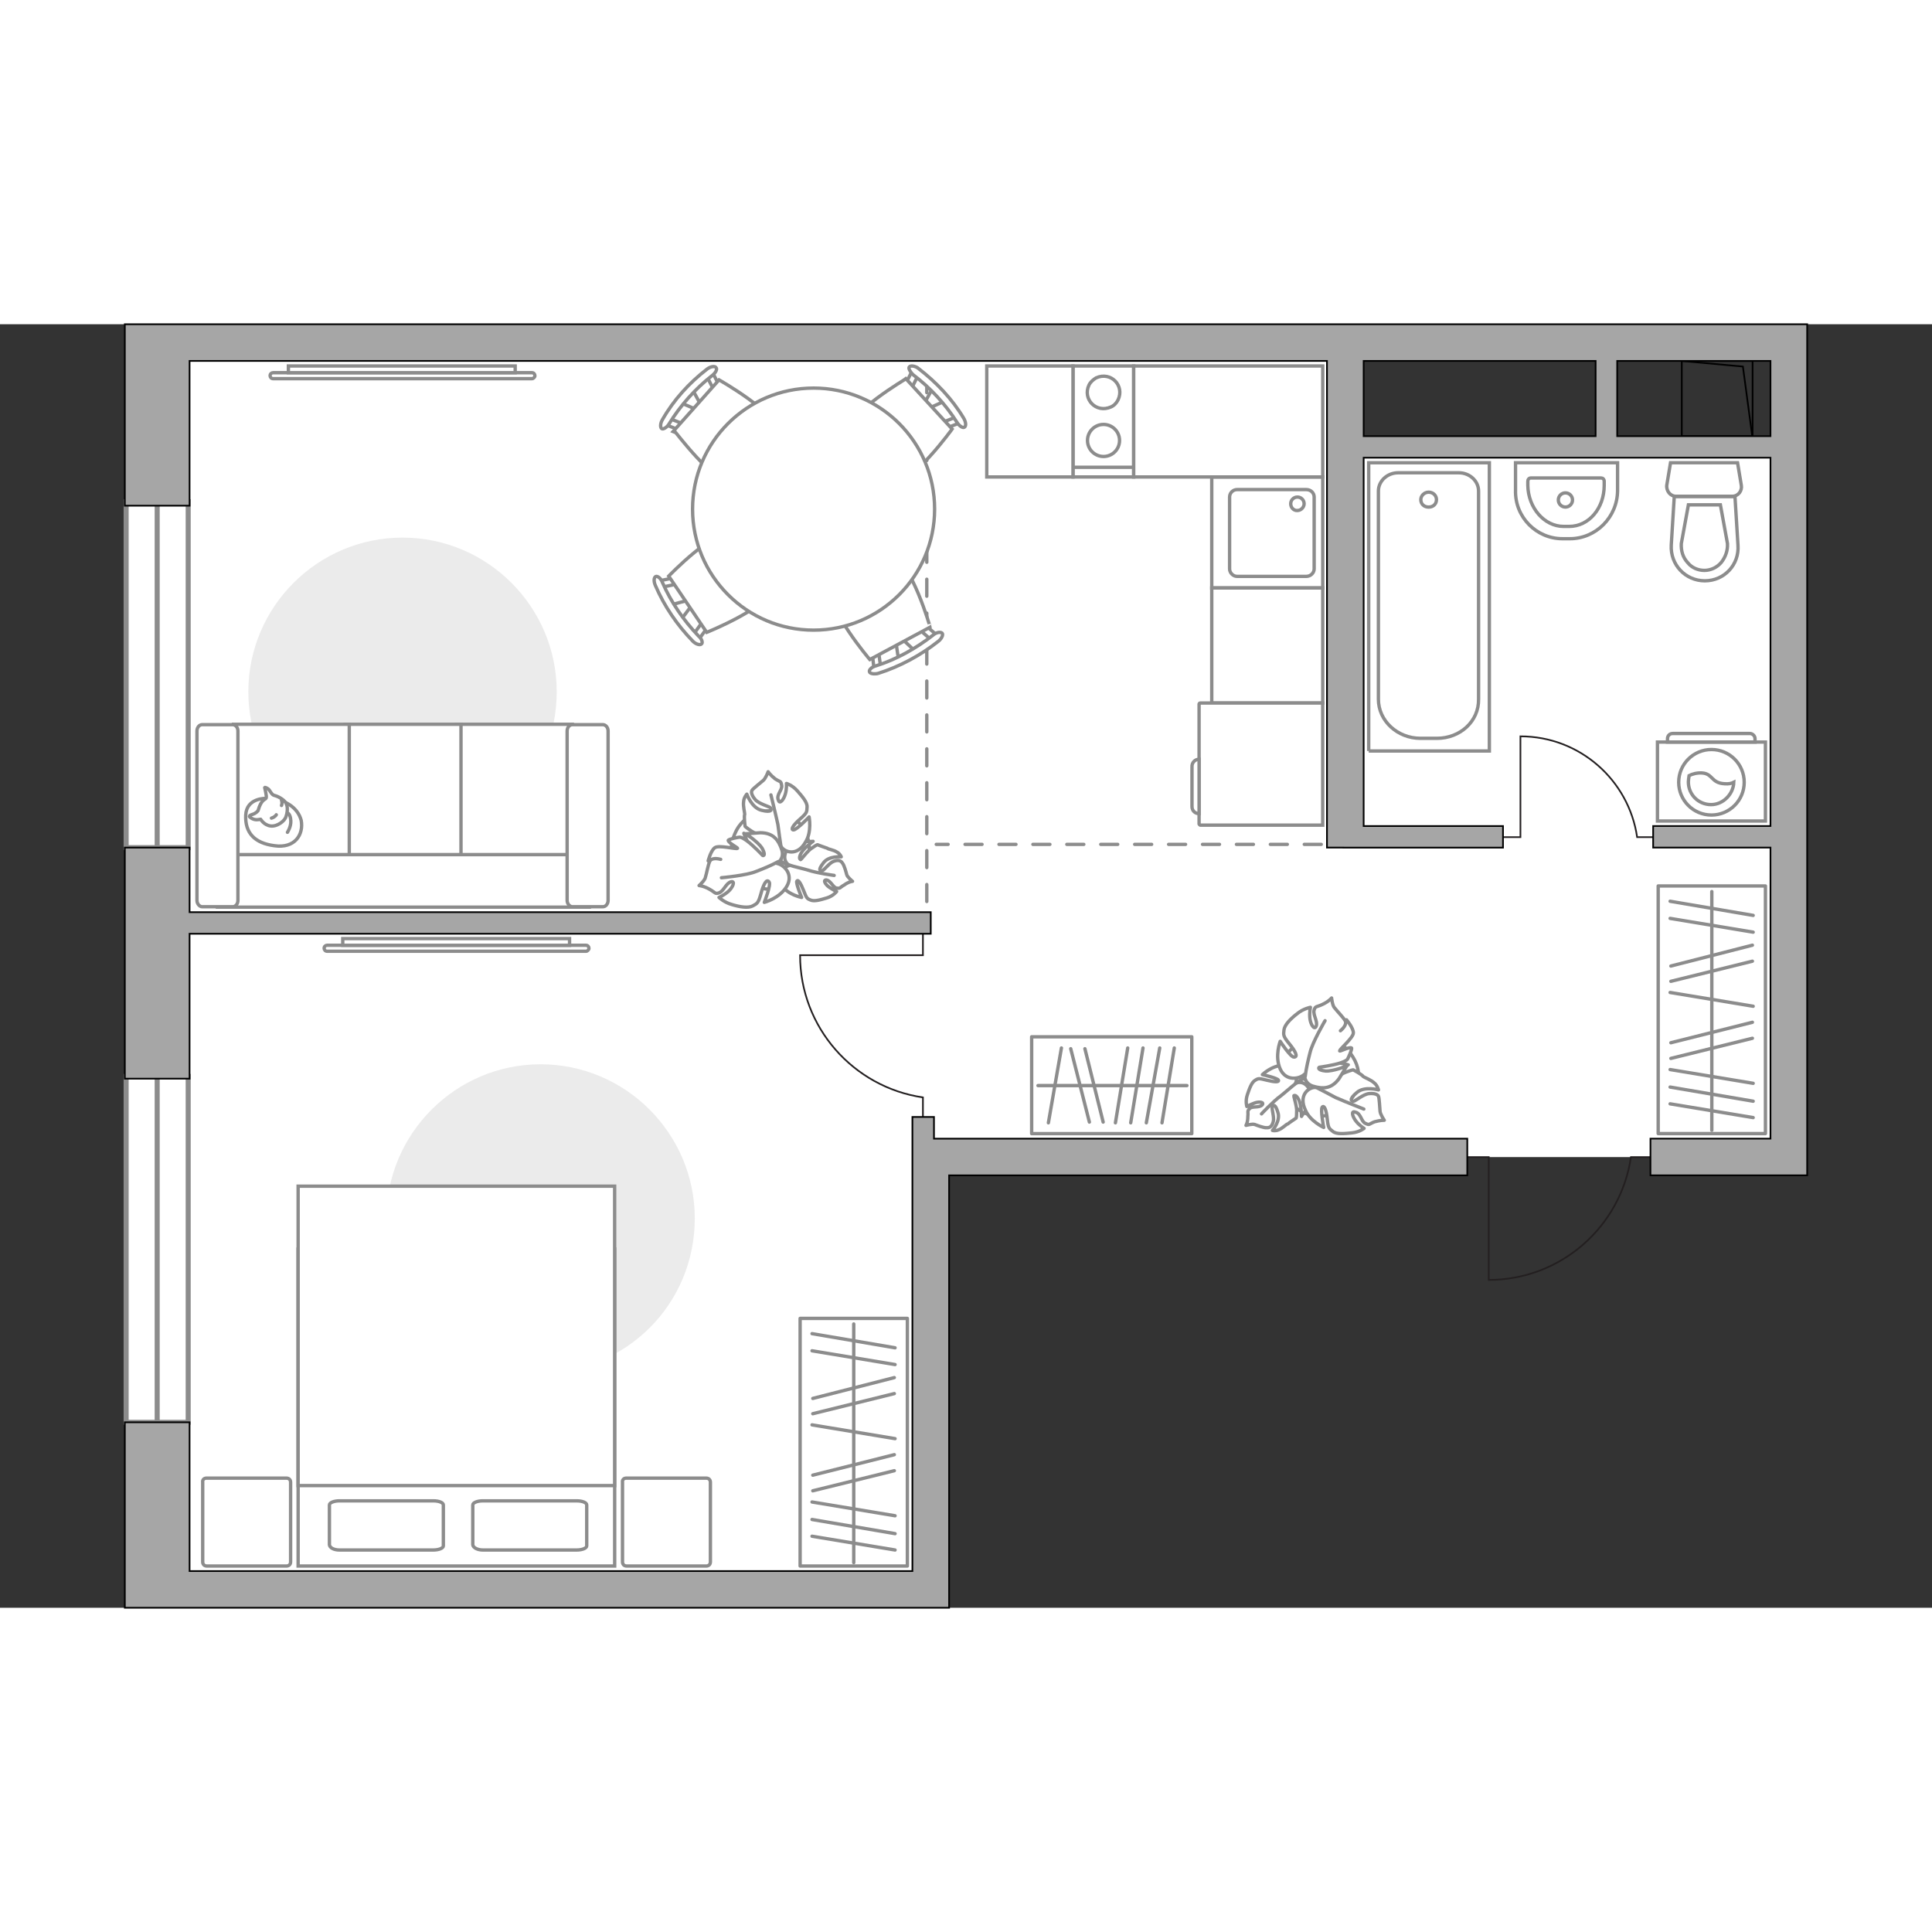 <?xml version="1.0" encoding="utf-8"?>
<!-- Generator: Adobe Illustrator 23.1.0, SVG Export Plug-In . SVG Version: 6.00 Build 0)  -->
<svg version="1.1" id="Слой_1" xmlns="http://www.w3.org/2000/svg" xmlns:xlink="http://www.w3.org/1999/xlink" x="0px" y="0px"
	 viewBox="0 0 575 382" style="enable-background:new 0 0 575 382;" xml:space="preserve" width="200" height="200">
<rect x="0" y="0" width="575" height="382" fill="#333333" stroke="none"/>
<style type="text/css">
	.st0{fill:#FFFFFF;}
	.st1{fill:#FFFFFF;stroke:#8C8C8C;stroke-width:1.5;stroke-linecap:round;stroke-miterlimit:10;}
	.st2{fill:none;stroke:#8C8C8C;stroke-width:1.5;stroke-linecap:round;stroke-miterlimit:10;}
	.st3{fill:none;stroke:#000000;stroke-width:0.5;stroke-miterlimit:10;}
	.st4{fill:none;stroke:#231F20;stroke-width:0.5;stroke-miterlimit:10;}
	.st5{fill:none;stroke:#8C8C8C;stroke-linecap:round;stroke-miterlimit:10;stroke-dasharray:5.048,5.048;}
	.st6{fill:#A6A6A6;stroke:#000000;stroke-width:0.5;stroke-miterlimit:10;}
	.st7{fill:none;stroke:#8C8C8C;stroke-miterlimit:10;}
	.st8{fill:#FFFFFF;stroke:#8C8C8C;stroke-miterlimit:10;}
	.st9{fill:#EBEBEB;}
	.st10{fill:#FFFFFF;stroke:#8C8C8C;stroke-linecap:round;stroke-linejoin:round;stroke-miterlimit:10;}
	.st11{fill:none;stroke:#8C8C8C;stroke-linecap:round;stroke-linejoin:round;stroke-miterlimit:10;}
	.st12{fill:#FFFFFF;stroke:#8C8C8C;stroke-miterlimit:10.001;}
	.st13{fill:#FFFFFF;fill-opacity:0.1;stroke:#8C8C8C;stroke-miterlimit:10;}
	.st14{fill:none;stroke:#8C8C8C;stroke-width:1.01;stroke-linecap:round;stroke-linejoin:round;stroke-miterlimit:10;}
	.st15{fill:#A6A6A6;stroke:#000000;stroke-width:0.505;stroke-miterlimit:10;}
</style>
<g id="bg">
	<polygon class="st0" points="277.01,247.87 533.55,247.87 533.55,36.71 400.97,36.71 400.97,5.22 46.78,5.22 46.78,376.26 
		275.83,376.26 	"/>
</g>
<g id="windows_1_">
	<g>
		<g>
			<rect x="37.54" y="223.86" class="st1" width="18.47" height="102.94"/>
			<line class="st2" x1="46.78" y1="223.86" x2="46.78" y2="326.81"/>
		</g>
		<g>
			<rect x="37.54" y="52.82" class="st1" width="18.47" height="102.94"/>
			<line class="st2" x1="46.78" y1="52.81" x2="46.78" y2="155.76"/>
		</g>
	</g>
</g>
<g id="plan">
	<g>
		<rect x="500.53" y="10.92" class="st3" width="21.07" height="22.38"/>
		<polyline class="st3" points="500.43,10.92 518.72,12.59 521.5,33.3 		"/>
	</g>
	<path class="st4" d="M491.22,247.87h-5.82c-3.03,20.68-20.83,36.56-42.32,36.56v-36.56h-6.38"/>
	<path class="st4" d="M274.68,235.93v-5.82c-20.68-3.03-36.56-20.83-36.56-42.32h36.56v-6.38"/>
	<path class="st4" d="M492.01,152.65h-4.77c-2.48-16.97-17.09-30-34.73-30v30h-5.24"/>
	<line class="st5" x1="275.83" y1="5.22" x2="275.83" y2="175.83"/>
	<line class="st5" x1="393.23" y1="154.8" x2="278.65" y2="154.8"/>
	<g>
		<polygon class="st6" points="282.47,382 282.47,253.31 436.69,253.31 436.69,242.39 277.97,242.39 277.97,235.93 271.55,235.93 
			271.55,371.08 56.42,371.08 56.42,326.8 37.15,326.8 37.15,382 		"/>
		<path class="st6" d="M394.93,10.92v144.84h4.87v0.01h47.52v-6.42h-41.47V39.72h121.08v109.62h-34.92v6.42h34.92v86.62h-35.72
			v10.92h46.64V0H37.15v54h19.27V10.92H394.93z M526.93,33.3h-45.62V10.92h45.62V33.3z M474.89,10.92V33.3h-69.04V10.92H474.89z"/>
		<polygon class="st6" points="277.01,181.4 277.01,174.98 56.42,174.98 56.42,155.76 37.15,155.76 37.15,224.53 56.42,224.53 
			56.42,181.4 		"/>
	</g>
	<g>
		<g>
			<rect x="319.34" y="12.42" class="st7" width="18.07" height="33.03"/>
		</g>
		<line class="st7" x1="337.41" y1="42.57" x2="319.23" y2="42.57"/>
		<circle class="st7" cx="328.43" cy="34.59" r="4.77"/>
		<path class="st7" d="M324.11,18.07c-2,4.21,2.11,8.53,6.54,6.54c1-0.44,1.66-1.22,2.11-2.11c2-4.21-2.11-8.53-6.54-6.54
			C325.32,16.52,324.55,17.19,324.11,18.07z"/>
	</g>
	<g>
		<g>
			<rect x="360.64" y="45.45" class="st7" width="33.03" height="33.03"/>
		</g>
		<path class="st7" d="M391.12,72.82V51.43c0-1.22-1-2.22-2.33-2.22h-20.62c-1.22,0-2.22,1-2.22,2.22v21.39c0,1.11,1,2.22,2.22,2.22
			h20.62C390.12,75.04,391.12,73.93,391.12,72.82z"/>
		<path class="st7" d="M384.14,53.43c0-1.11,0.89-2,1.99-2c1.11,0,2,0.89,2,2c0,1-0.89,2-2,2
			C385.14,55.53,384.14,54.65,384.14,53.43z"/>
	</g>
	<g>
		<polyline class="st7" points="407.35,127.01 443.26,127.01 443.26,41.22 407.35,41.22 407.35,127.01 		"/>
		<path class="st7" d="M440.05,111.6V49.64c0-2.99-2.66-5.43-5.87-5.43h-18.07c-3.21,0-5.87,2.44-5.87,5.43v61.96
			c0,6.43,5.65,11.64,12.52,11.64h4.88C434.61,123.24,440.16,118.14,440.05,111.6z"/>
		<path class="st7" d="M425.19,49.98c-1.33,0-2.33,1.11-2.33,2.22c0,1.33,1,2.22,2.33,2.22s2.33-0.89,2.33-2.22
			C427.52,50.97,426.52,49.98,425.19,49.98z"/>
	</g>
	<g>
		<path id="Vector_134_1_" class="st8" d="M451.05,49.42v-8.2h30.37v8.2c0,7.98-6.43,14.41-14.19,14.41h-2.22
			C457.26,63.83,450.83,57.4,451.05,49.42z"/>
		<path id="Vector_133_1_" class="st8" d="M454.71,47.98v-1.22c0-0.55,0.33-1,0.89-1h20.95c0.44,0,0.89,0.33,0.89,1v1.22
			c0,6.76-4.54,12.19-10.42,12.19h-1.66C459.59,60.17,454.82,54.63,454.71,47.98z"/>
		<circle class="st8" cx="465.9" cy="52.3" r="2.11"/>
	</g>
	<g>
		<path id="wc_1_" class="st8" d="M500.39,65.16"/>
		<g id="Group_26_1_">
			<path id="Vector_130_1_" class="st8" d="M496.07,47.87l1.11-6.65h19.95l1.11,6.65c0.33,1.66-0.89,3.33-2.66,3.33h-16.85
				C497.18,51.2,495.85,49.64,496.07,47.87z"/>
			<path id="Vector_131_1_" class="st8" d="M497.4,65.72l0.89-14.41h18.07l0.89,14.41c0.44,5.87-4.1,10.64-9.86,10.64
				S497.07,71.59,497.4,65.72z"/>
			<path id="Vector_132_1_" class="st8" d="M502.5,53.75l-2.11,11.53c-0.11,2.11,0.44,4.1,1.88,5.65c1.22,1.55,3.1,2.33,4.99,2.33
				c1.77,0,3.66-0.78,4.99-2.33c1.33-1.66,1.99-3.66,1.88-5.65l-2.11-11.53H502.5z"/>
		</g>
	</g>
	<rect x="360.64" y="78.48" class="st7" width="33.03" height="34.26"/>
</g>
<g id="furniture">
	<path id="Vector_2_" class="st9" d="M119.8,155.27c-25.27,0-45.89-20.62-45.89-45.89S94.53,63.5,119.8,63.5
		s45.89,20.62,45.89,45.89C165.68,134.88,145.29,155.27,119.8,155.27z"/>
	<path id="Vector_1_" class="st9" d="M160.89,312.03c-25.27,0-45.89-20.62-45.89-45.89s20.62-45.89,45.89-45.89
		s45.89,20.62,45.89,45.89C206.77,291.64,186.38,312.03,160.89,312.03z"/>
	<g>
		<path id="Vector_8_1_" class="st8" d="M356.87,148.75v-35.69c0-0.11,0.11-0.33,0.33-0.33h36.46v36.35H357.2
			C356.98,148.98,356.87,148.75,356.87,148.75z"/>
		<path id="Vector_9_1_" class="st8" d="M356.87,129.47v16.18c-1.22,0-2.11-0.89-2.11-2.11V131.8
			C354.66,130.47,355.65,129.47,356.87,129.47z"/>
	</g>
	<g>
		<rect x="493.51" y="167.18" class="st10" width="31.92" height="73.7"/>
		<line class="st11" x1="521.78" y1="202.98" x2="497.06" y2="198.88"/>
		<line class="st11" x1="521.78" y1="175.94" x2="497.06" y2="171.73"/>
		<line class="st11" x1="521.78" y1="180.93" x2="497.06" y2="176.83"/>
		<line class="st11" x1="521.78" y1="225.92" x2="497.06" y2="221.82"/>
		<line class="st11" x1="521.78" y1="231.24" x2="497.06" y2="227.03"/>
		<line class="st11" x1="521.78" y1="236.12" x2="497.06" y2="232.02"/>
		<line class="st11" x1="521.55" y1="207.75" x2="497.28" y2="213.84"/>
		<line class="st11" x1="521.55" y1="212.51" x2="497.28" y2="218.5"/>
		<line class="st11" x1="521.55" y1="184.81" x2="497.28" y2="191.01"/>
		<line class="st11" x1="521.55" y1="189.57" x2="497.28" y2="195.56"/>
		<line class="st11" x1="509.47" y1="239.89" x2="509.47" y2="168.85"/>
	</g>
	<g>
		<rect x="238.13" y="295.88" class="st10" width="31.92" height="73.7"/>
		<line class="st11" x1="266.39" y1="331.67" x2="241.68" y2="327.57"/>
		<line class="st11" x1="266.39" y1="304.63" x2="241.68" y2="300.42"/>
		<line class="st11" x1="266.39" y1="309.62" x2="241.68" y2="305.52"/>
		<line class="st11" x1="266.39" y1="354.62" x2="241.68" y2="350.52"/>
		<line class="st11" x1="266.39" y1="359.94" x2="241.68" y2="355.73"/>
		<line class="st11" x1="266.39" y1="364.81" x2="241.68" y2="360.71"/>
		<line class="st11" x1="266.17" y1="336.44" x2="241.9" y2="342.54"/>
		<line class="st11" x1="266.17" y1="341.21" x2="241.9" y2="347.19"/>
		<line class="st11" x1="266.17" y1="313.5" x2="241.9" y2="319.7"/>
		<line class="st11" x1="266.17" y1="318.26" x2="241.9" y2="324.25"/>
		<line class="st11" x1="254.09" y1="368.58" x2="254.09" y2="297.54"/>
	</g>
	<g>
		<rect x="307.04" y="212.07" class="st10" width="47.66" height="28.82"/>
		<line class="st11" x1="341.17" y1="237.67" x2="345.16" y2="215.4"/>
		<line class="st11" x1="345.83" y1="237.67" x2="349.49" y2="215.4"/>
		<line class="st11" x1="312.02" y1="237.67" x2="315.9" y2="215.4"/>
		<line class="st11" x1="336.52" y1="237.67" x2="340.18" y2="215.4"/>
		<line class="st11" x1="331.97" y1="237.67" x2="335.63" y2="215.4"/>
		<line class="st11" x1="328.32" y1="237.45" x2="322.89" y2="215.62"/>
		<line class="st11" x1="324.22" y1="237.45" x2="318.67" y2="215.62"/>
		<line class="st11" x1="308.92" y1="226.59" x2="353.25" y2="226.59"/>
	</g>
	<g>
		<g id="Group_2_8_">
			<g id="Group_3_8_">
				<path id="Vector_10_8_" class="st8" d="M202.69,87.94l3.55-4.77l-0.78-1.22l-5.65,1.55L202.69,87.94z"/>
			</g>
			<g id="Group_4_8_">
				<path id="Vector_11_8_" class="st8" d="M201.25,75.97c-0.22-0.44-0.78-0.55-1-0.44l-4.77,1c-0.44,0.11-0.55,0.55-0.33,1.11
					s0.78,0.89,1.11,0.78l4.77-1c0.44-0.11,0.55-0.55,0.33-1.11C201.36,76.08,201.36,75.97,201.25,75.97z"/>
			</g>
			<g id="Group_5_8_">
				<path id="Vector_12_8_" class="st8" d="M210.22,89.15c-0.11-0.11-0.11-0.11-0.11-0.22c-0.44-0.44-0.89-0.44-1.22-0.11
					l-2.77,3.88c-0.22,0.33-0.11,1,0.33,1.44s0.89,0.44,1.22,0.11l2.77-3.88C210.56,90.26,210.56,89.6,210.22,89.15z"/>
			</g>
			<path id="Vector_13_8_" class="st8" d="M229.95,78.51c0.89-4.88-6.21-15.74-11.31-16.74c-5.87-1.11-19.62,13.19-19.62,13.19
				l11.31,16.74C210.33,91.7,228.84,84.28,229.95,78.51z"/>
			<path id="Vector_14_8_" class="st8" d="M207.9,92.81c-4.43-4.66-8.2-10.09-10.75-15.96c-0.44-1.22-1.44-2-1.99-1.77
				s-0.67,1.44-0.11,2.66c2.66,6.21,6.54,11.86,11.19,16.63c0.89,0.89,2.11,1.22,2.55,0.78C209.23,94.81,208.89,93.59,207.9,92.81z"
				/>
		</g>
		<g id="Group_2_7_">
			<g id="Group_3_7_">
				<path id="Vector_10_7_" class="st8" d="M277.61,19l-2.88,5.21l1,1.11l5.43-2.44L277.61,19z"/>
			</g>
			<g id="Group_4_7_">
				<path id="Vector_11_7_" class="st8" d="M280.71,30.52c0.33,0.33,0.78,0.44,1.11,0.33l4.54-1.77c0.44-0.22,0.44-0.67,0.22-1.22
					c-0.33-0.55-0.89-0.78-1.22-0.55l-4.54,1.77c-0.44,0.22-0.44,0.67-0.22,1.22C280.6,30.41,280.71,30.41,280.71,30.52z"/>
			</g>
			<g id="Group_5_7_">
				<path id="Vector_12_7_" class="st8" d="M269.96,18.78c0.11,0.11,0.11,0.11,0.22,0.22c0.44,0.33,1,0.33,1.22-0.11l2.22-4.43
					c0.22-0.44,0-1-0.55-1.44c-0.44-0.33-1-0.33-1.22,0.11l-2.22,4.43C269.52,17.89,269.63,18.33,269.96,18.78z"/>
			</g>
			<path id="Vector_13_7_" class="st8" d="M252.12,32.19c-0.22,4.99,8.65,14.63,13.63,14.96c5.99,0.22,17.62-15.96,17.62-15.96
				l-13.74-14.96C269.52,16.34,252.45,26.31,252.12,32.19z"/>
			<path id="Vector_14_7_" class="st8" d="M271.74,15.01c5.1,3.88,9.64,8.76,13.08,14.19c0.67,1.11,1.77,1.77,2.22,1.44
				c0.55-0.33,0.44-1.55-0.22-2.66c-3.44-5.76-8.2-10.75-13.52-14.85c-1-0.78-2.33-0.89-2.66-0.44
				C270.3,13.01,270.74,14.01,271.74,15.01z"/>
		</g>
		<g id="Group_2_6_">
			<g id="Group_3_6_">
				<path id="Vector_10_6_" class="st8" d="M272.29,97.25l-4.32-4.1l-1.44,0.67l0.89,5.99L272.29,97.25z"/>
			</g>
			<g id="Group_4_6_">
				<path id="Vector_11_6_" class="st8" d="M260.21,97.47c-0.44,0.22-0.67,0.67-0.55,1l0.55,4.88c0.11,0.44,0.55,0.67,1.11,0.44
					s1-0.67,0.89-1l-0.67-4.88c-0.11-0.44-0.55-0.67-1.11-0.44C260.32,97.36,260.21,97.47,260.21,97.47z"/>
			</g>
			<g id="Group_5_6_">
				<path id="Vector_12_6_" class="st8" d="M274.4,89.93c-0.11,0-0.11,0.11-0.22,0.11c-0.44,0.33-0.55,0.89-0.22,1.11l3.66,3.21
					c0.33,0.33,1,0.22,1.55-0.22c0.44-0.33,0.55-0.89,0.22-1.11l-3.66-3.21C275.28,89.6,274.73,89.6,274.4,89.93z"/>
			</g>
			<path id="Vector_13_6_" class="st8" d="M265.64,69.2c-4.77-1.44-16.29,4.77-17.96,9.64c-1.77,5.76,11.19,20.95,11.19,20.95
				l17.96-9.64C276.83,90.15,271.29,70.87,265.64,69.2z"/>
			<path id="Vector_14_6_" class="st8" d="M277.61,92.59c-4.99,3.88-10.86,7.2-16.96,9.09c-1.22,0.33-2.11,1.22-1.88,1.77
				c0.11,0.55,1.44,0.78,2.66,0.44c6.32-2,12.52-5.32,17.84-9.53c1-0.78,1.55-2,1.11-2.44C279.83,91.48,278.61,91.7,277.61,92.59z"
				/>
		</g>
		<g id="Group_2_5_">
			<g id="Group_3_5_">
				<path id="Vector_10_5_" class="st8" d="M202.47,23.32l5.43,2.33l1-1.11l-2.88-5.21L202.47,23.32z"/>
			</g>
			<g id="Group_4_5_">
				<path id="Vector_11_5_" class="st8" d="M213.66,19c0.33-0.33,0.44-0.89,0.22-1.11l-2.22-4.32c-0.22-0.44-0.67-0.44-1.22,0
					c-0.44,0.33-0.67,1-0.44,1.22l2.22,4.32c0.22,0.44,0.67,0.44,1.22,0C213.55,19.11,213.66,19.11,213.66,19z"/>
			</g>
			<g id="Group_5_5_">
				<path id="Vector_12_5_" class="st8" d="M203.02,30.97c0.11-0.11,0.11-0.11,0.22-0.22c0.33-0.55,0.22-1-0.22-1.22l-4.54-1.77
					c-0.44-0.11-1,0.11-1.22,0.67c-0.33,0.55-0.22,1,0.22,1.22l4.54,1.77C202.24,31.52,202.69,31.41,203.02,30.97z"/>
			</g>
			<path id="Vector_13_5_" class="st8" d="M218.43,47.37c4.99-0.33,13.74-10.09,13.41-15.07C231.51,26.43,214,16.56,214,16.56
				l-13.41,15.07C200.8,31.63,212.55,47.7,218.43,47.37z"/>
			<path id="Vector_14_5_" class="st8" d="M199.14,29.64c3.33-5.43,7.76-10.42,12.86-14.41c1-0.78,1.55-1.88,1.11-2.33
				c-0.33-0.55-1.66-0.33-2.66,0.44c-5.32,4.1-9.98,9.2-13.3,15.07c-0.67,1.11-0.67,2.33-0.22,2.66
				C197.37,31.41,198.59,30.63,199.14,29.64z"/>
		</g>
		<g>
			<ellipse class="st12" cx="242.14" cy="55.02" rx="36.02" ry="36.02"/>
		</g>
	</g>
	<g>
		<path class="st8" d="M174.39,184.83c0.55,0,0.89,0.44,0.89,0.89c0,0.44-0.44,0.89-0.89,0.89H97.36c-0.55,0-0.89-0.44-0.89-0.89
			c0-0.55,0.44-0.89,0.89-0.89H174.39z"/>
		<rect x="102.01" y="182.84" class="st8" width="67.5" height="2"/>
	</g>
	<g>
		<path class="st8" d="M158.31,14.42c0.55,0,0.89,0.44,0.89,0.89c0,0.44-0.44,0.89-0.89,0.89H81.28c-0.55,0-0.89-0.44-0.89-0.89
			c0-0.55,0.44-0.89,0.89-0.89H158.31z"/>
		<rect x="85.83" y="12.42" class="st8" width="67.5" height="2"/>
	</g>
	<g>
		<g>
			<path class="st8" d="M493.29,124.35h32.14v23.5h-32.14L493.29,124.35L493.29,124.35z"/>
			<path class="st13" d="M497.84,121.8h22.94c0.78,0,1.55,0.67,1.55,1.55v1h-26.05v-1C496.28,122.46,496.95,121.8,497.84,121.8z"/>
		</g>
		<g>
			<circle class="st8" cx="509.36" cy="136.32" r="9.75"/>
			<path class="st8" d="M506.59,133.55c3.21,0.22,2.66,2.99,6.65,3.21c1.33,0.11,2.11-0.11,2.77-0.44c-0.11,3.44-3.1,6.65-6.76,6.65
				c-3.77,0-6.76-2.99-6.76-6.76c0-0.55,0.11-1.11,0.22-1.88C503.6,133.88,505.04,133.44,506.59,133.55z"/>
		</g>
	</g>
	<g>
		<path id="Vector_60_1_" class="st8" d="M239.87,161.18c2.48-5.87,0.27-12.85-5.83-15.35c-5.87-2.48-12.85-0.27-15.35,5.83
			c-2.59,5.74-0.27,12.85,5.83,15.35C230.13,169.92,237.04,167.13,239.87,161.18z"/>
		<path class="st10" d="M235.01,161.08c0,0-1.8-0.81-1.41-3.11c0.49-2.17,1.55-4.19,4.91-4.08c3.35,0.11,3.48,0,3.48,0
			s-2.8,2.01-3.6,3.59s-0.23,1.72-0.12,1.85c0.23,0.02,2.15-2.76,3.47-3.49c1.34-0.96,1.57-0.93,1.57-0.93s2.6,0.98,2.83,1
			c0.32,0.37,1.94,0.48,3.05,1.25c0.9,0.52,1.18,1.35,1.18,1.35s-3.8-0.37-5.34,1.85c-1.65,2.09-0.97,2.37-0.38,2.29
			c0.59-0.07,2.12-2.3,3.44-2.79c1.31-0.49,2.1-0.32,2.64,0.52c0.54,0.62,1.09,2.74,1.28,3.45c0.18,0.71,1.72,1.97,1.72,1.97
			s-1.05,0.05-2.51,1.11c-1.33,0.72-1,1.1-2.27,0.89c-1.03-0.19-1.71-2.2-2.97-2.4c-1.16-0.08-0.32,1.37,0.79,2.14
			c1.11,0.76,2.23,1.3,2.23,1.3s-1.01,1.33-2.91,1.9c-1.89,0.57-3.79,1.14-4.91,0.6c-1.02-0.42-1.12-0.54-2.01-2.8
			c-0.89-2.27-1.63-3.36-2.01-2.8c-0.38,0.56,1.42,4.85,1.42,4.85s-3.89-0.72-5.81-3.4C231.01,163.71,233.13,161.42,235.01,161.08z"
			/>
		<path class="st11" d="M248.26,164.04c0,0-5.17-0.69-7.67-1.55c-1.48-0.44-4.44-1.1-5.69-1.54c-1.6-0.33-3.26-1.49-4.58-2.74"/>
		<path class="st10" d="M232.48,155.47c0,0-0.03,2.21-2.73,2.84c-2.59,0.53-5.11,0.13-6.75-3.23c-1.64-3.35-1.62-3.58-1.62-3.58
			s3.33,2.07,5.65,2.23c1.96,0.25,2.14-0.79,2.14-0.79c-0.11-0.13-3.88-0.95-5.54-2.1c-1.55-1.03-1.88-1.4-1.88-1.4
			s-0.38-2.92-0.11-3.6c0.03-0.47-0.54-2.35-0.32-3.85c0.08-1.16,0.95-2.14,0.95-2.14s1.46,4.16,4.43,4.81
			c3.07,0.78,3.03-0.26,2.59-0.76c-0.32-0.37-3.4-1.15-4.48-2.39c-1.08-1.23-1.36-2.29-0.97-2.84s2.58-2.26,3.33-2.91
			c0.74-0.65,1.44-2.58,1.44-2.58s0.63,0.97,2.07,2.11c1.55,1.03,1.71,0.46,1.96,1.98c0.26,1.29-1.68,2.79-0.99,4.34
			c0.37,1.41,1.63-0.12,2.09-1.83c0.44-1.48,0.32-3.11,0.32-3.11s1.71,0.46,3.22,2.18c1.51,1.73,3.02,3.44,2.92,4.84
			s0.12,1.63-2.09,3.57c-2.09,1.83-2.88,3.17-1.96,3.23s4.66-3.86,4.66-3.86s0.86,4.46-1.07,7.47
			C237.39,158.34,233.63,157.29,232.48,155.47z"/>
		<path class="st11" d="M229.44,140.08c0,0,1.46,5.89,2.08,8.83c0.23,1.76,0.7,5.27,0.95,6.79c0.22,1.99,0.06,4.29-0.75,6.09"/>
		<g>
			<path class="st10" d="M214.49,159.26c-1.71-0.46-3-0.2-3.3,0.71c-0.4,0.79-0.93,3.65-1.23,4.55c-0.06,0.92-1.9,2.54-1.9,2.54
				s1.39,0.09,3.18,1.14c1.67,0.92,1.53,1.49,2.83,1c1.31-0.49,2.04-2.88,3.46-3.25c1.41-0.37,0.59,1.66-0.76,2.85
				c-1.35,1.18-2.78,1.79-2.78,1.79s1.53,1.49,3.8,2.11c2.39,0.74,4.91,1.13,6.24,0.41s1.67-0.82,2.45-3.66
				c0.76-2.85,1.69-4.53,2.43-3.44c0.65,0.74-1.44,6.05-1.44,6.05s4.6-1.2,6.69-4.77s-0.85-6.43-2.91-6.81c0,0,2.29-1.36,1.42-4.08
				c-0.97-2.84-2.45-5.03-6.39-5.06c-4.07,0.31-4.31,0.3-4.31,0.3s3.66,2.45,4.82,4.26c1.14,2.05,0.54,2.35,0.2,2.21
				c-0.11-0.13-2.93-3.09-4.7-4.37s-2.25-1.08-2.25-1.08s-3.05,0.49-3.31,0.94c0.06,0.81,3.09,2.29,2.74,2.39
				c-0.37,0.32-5.5-1.06-6.71-0.21c-1.22,0.85-2,3.93-2,3.93"/>
			<path class="st11" d="M214.71,164.73c0,0,7.47-0.66,10.33-1.87c1.78-0.69,4.52-1.78,6.57-2.93"/>
		</g>
	</g>
	<g>
		<path id="Vector_60_2_" class="st8" d="M382.65,229.84c3.34,5.41,10.31,7.68,15.87,4.15c5.41-3.34,7.68-10.31,4.15-15.87
			c-3.18-5.43-10.31-7.68-15.87-4.15C381.18,216.84,379.44,224.08,382.65,229.84z"/>
		<path class="st10" d="M385.55,225.94c0,0,1.71-1,3.35,0.64c1.49,1.66,2.51,3.69,0.47,6.36c-2.03,2.68-2.02,2.83-2.02,2.83
			s-0.01-3.45-0.83-5.01c-0.82-1.56-1.27-1.19-1.43-1.17c-0.15,0.18,1,3.35,0.81,4.85c0,1.64-0.15,1.83-0.15,1.83
			s-2.31,1.54-2.46,1.73c-0.49,0.05-1.51,1.3-2.78,1.76c-0.95,0.43-1.79,0.18-1.79,0.18s2.5-2.88,1.59-5.42
			c-0.76-2.55-1.37-2.16-1.65-1.64s0.64,3.06,0.29,4.41c-0.36,1.36-0.96,1.9-1.96,1.84c-0.82,0.09-2.87-0.7-3.55-0.96
			c-0.69-0.26-2.61,0.26-2.61,0.26s0.56-0.88,0.55-2.68c0.17-1.49-0.31-1.45,0.58-2.36c0.75-0.73,2.78-0.12,3.67-1.03
			c0.73-0.89-0.93-1.06-2.2-0.6c-1.27,0.46-2.35,1.06-2.35,1.06s-0.49-1.6,0.14-3.47c0.64-1.88,1.27-3.74,2.36-4.35
			c0.93-0.59,1.09-0.61,3.45-0.01c2.36,0.58,3.68,0.62,3.45-0.01c-0.22-0.63-4.77-1.65-4.77-1.65s2.84-2.75,6.14-2.76
			C385.72,221.15,386.37,224.21,385.55,225.94z"/>
		<path class="st11" d="M375.45,235.01c0,0,3.56-3.81,5.71-5.34c1.22-0.95,3.48-2.98,4.55-3.75c1.2-1.11,3.11-1.8,4.88-2.14"/>
		<path class="st10" d="M391.59,227.14c0,0-1.77-1.31-0.72-3.88c1.07-2.41,2.86-4.24,6.54-3.62c3.68,0.62,3.86,0.76,3.86,0.76
			s-3.63,1.52-5.09,3.31c-1.33,1.45-0.6,2.2-0.6,2.2c0.17-0.02,3.02-2.6,4.93-3.29c1.74-0.67,2.23-0.72,2.23-0.72s2.61,1.38,3,2
			c0.36,0.3,2.23,0.92,3.33,1.96c0.89,0.73,1.19,2.02,1.19,2.02s-4.23-1.22-6.49,0.82c-2.43,2.05-1.55,2.62-0.9,2.55
			c0.49-0.05,2.91-2.1,4.54-2.27c1.62-0.16,2.65,0.23,2.88,0.86c0.22,0.63,0.35,3.41,0.44,4.4c0.09,0.97,1.26,2.67,1.26,2.67
			s-1.16-0.04-2.91,0.46c-1.74,0.67-1.36,1.13-2.76,0.44c-1.21-0.54-1.29-3-2.97-3.32c-1.36-0.52-0.84,1.4,0.28,2.76
			c0.95,1.22,2.34,2.07,2.34,2.07s-1.36,1.13-3.64,1.35c-2.28,0.23-4.56,0.46-5.63-0.42s-1.4-0.84-1.69-3.77
			c-0.28-2.76-0.92-4.18-1.5-3.47c-0.58,0.72,0.45,6.04,0.45,6.04s-4.13-1.89-5.46-5.21C386.4,229.46,389.44,227.02,391.59,227.14z"
			/>
		<path class="st11" d="M405.9,233.58c0,0-5.66-2.23-8.4-3.43c-1.56-0.83-4.69-2.49-6.07-3.16c-1.75-0.97-3.54-2.43-4.53-4.15"/>
		<g>
			<path class="st10" d="M398.94,210.27c1.36-1.13,1.9-2.33,1.33-3.09c-0.41-0.78-2.43-2.88-3-3.64c-0.72-0.58-0.96-3.02-0.96-3.02
				s-0.88,1.08-2.76,1.93c-1.72,0.83-2.1,0.37-2.46,1.73s1.16,3.34,0.64,4.7s-1.69-0.49-1.88-2.28s0.16-3.3,0.16-3.3
				s-2.1,0.37-3.92,1.87c-1.98,1.52-3.77,3.34-3.95,4.84c-0.17,1.49-0.3,1.84,1.57,4.12c1.88,2.28,2.71,4,1.39,3.97
				c-0.97,0.09-4.09-4.68-4.09-4.68s-1.69,4.45,0,8.22s5.73,3.03,7.23,1.58c0,0-0.23,2.65,2.49,3.53c2.88,0.86,5.52,0.92,7.83-2.27
				c2.11-3.5,2.26-3.68,2.26-3.68s-4.12,1.57-6.26,1.46c-2.33-0.26-2.23-0.92-1.92-1.12c0.17-0.02,4.21-0.59,6.28-1.29
				s2.18-1.21,2.18-1.21s1.37-2.77,1.15-3.24c-0.7-0.43-3.66,1.19-3.53,0.85c-0.05-0.49,4.05-3.87,4.07-5.34
				c0.02-1.48-2.04-3.9-2.04-3.9"/>
			<path class="st11" d="M394.36,207.28c0,0-3.78,6.46-4.47,9.49c-0.47,1.86-1.17,4.73-1.43,7.06"/>
		</g>
	</g>
	<g>
		<g>
			<path id="Vector_98_2_" class="st8" d="M182.94,275.26v94.32H88.73v-94.32H182.94L182.94,275.26z"/>
			<path id="Vector_99_2_" class="st8" d="M88.73,256.53v77.14v11.97h11.19h83.01v-89.11L88.73,256.53L88.73,256.53z"/>
			<path id="Vector_100_2_" class="st11" d="M140.71,363.26V351.4c0-0.67,1.33-1.22,2.99-1.22h27.93c1.77,0,2.99,0.55,2.99,1.22
				v12.19c0,0.67-1.33,1.22-2.99,1.22H143.7C142.16,364.81,140.83,364.15,140.71,363.26z"/>
			<path id="Vector_101_2_" class="st11" d="M98.04,363.26V351.4c0-0.67,1.33-1.22,2.99-1.22h27.93c1.77,0,2.99,0.55,2.99,1.22
				v12.19c0,0.67-1.33,1.22-2.99,1.22h-27.93C99.37,364.81,98.15,364.15,98.04,363.26z"/>
		</g>
		<path id="Vector_5_3_" class="st10" d="M186.38,343.42h23.83c0.78,0,1.22,0.55,1.22,1.22v23.72c0,0.78-0.55,1.22-1.22,1.22h-23.72
			c-0.78,0-1.22-0.55-1.22-1.22v-23.72C185.16,343.98,185.6,343.42,186.38,343.42z"/>
		<path id="Vector_5_1_" class="st10" d="M61.44,343.42h23.83c0.78,0,1.22,0.55,1.22,1.22v23.72c0,0.78-0.55,1.22-1.22,1.22H61.55
			c-0.78,0-1.22-0.55-1.22-1.22v-23.72C60.22,343.98,60.66,343.42,61.44,343.42z"/>
	</g>
	<rect x="293.68" y="12.42" class="st8" width="25.66" height="33.03"/>
	<rect x="337.41" y="12.42" class="st8" width="56.26" height="33.03"/>
	<g>
		<path id="Vector_54_1_" class="st8" d="M170.34,119.06v54.31h-34.47v-54.31H170.34L170.34,119.06z"/>
		<path id="Vector_55_1_" class="st8" d="M137.2,173.37h-34.47v-54.31h34.47V173.37z"/>
		<path id="Vector_56_1_" class="st8" d="M103.95,173.37H69.48v-54.31h34.47C103.95,119.06,103.95,173.37,103.95,173.37z"/>
		<path id="Vector_57_1_" class="st8" d="M172.11,157.85l3.21,15.63H64.71v-15.63H172.11z"/>
		<path id="Vector_58_1_" class="st8" d="M168.79,171.48v-50.43c0-1,0.67-1.88,1.55-1.88h9.09c0.78,0,1.55,0.78,1.55,1.88v50.43
			c0,1-0.67,1.88-1.55,1.88h-9.09C169.56,173.37,168.79,172.48,168.79,171.48z"/>
		<path id="Vector_59_1_" class="st8" d="M58.62,171.48v-50.43c0-1,0.67-1.88,1.55-1.88h9.09c0.78,0,1.55,0.78,1.55,1.88v50.43
			c0,1-0.67,1.88-1.55,1.88h-9.09C59.39,173.37,58.62,172.48,58.62,171.48z"/>
		<g>
			<path class="st10" d="M79.12,141.12c0,0-5.76-0.22-5.99,4.99c-0.22,5.21,2.55,8.31,8.53,9.09c6.1,0.89,8.76-3.33,7.98-7.54
				C88.66,143.89,84.78,141.12,79.12,141.12z"/>
			<path class="st10" d="M76.8,144.77c0,0-0.55,0.78-1.66,1.11s-0.89,0.67-0.89,0.67s1,1.11,2.55,0.89
				c0.78-0.11,0.78-0.11,0.78-0.11s1,1.77,2.99,2c2,0.22,4.21-1.55,4.54-2.77c0.44-1.22,0.67-3.1-0.11-4.21
				c-0.67-1-2.33-1.88-3.33-2.11c-1-0.22-1.22-1.66-2.11-2.11c-0.78-0.44-0.78-0.22-0.78-0.22s0.67,2.66,0.44,3.1
				C79.01,141.56,77.79,141.23,76.8,144.77z"/>
			<path class="st10" d="M82.23,145.99c0,0-0.33,0.66-1.44,1"/>
			<path class="st10" d="M83.78,143.22c0,0,0.33-0.78,0-1.55"/>
			<path class="st11" d="M85.55,145.44c0,0,0.89,0.22,1,2.33c0.11,1.77-1,3.44-1,3.44"/>
		</g>
	</g>
</g>
<g id="points">
	<path id="h1_1_" class="st14" d="M436.69,195.56"/>
	<path id="k1" class="st14" d="M319.34,93.15"/>
	<path id="s1" class="st15" d="M481.42,95.34"/>
	<path id="r2" class="st14" d="M170.34,45.45"/>
	<path id="r1_1_" class="st14" d="M217.65,229.14"/>
</g>
</svg>
